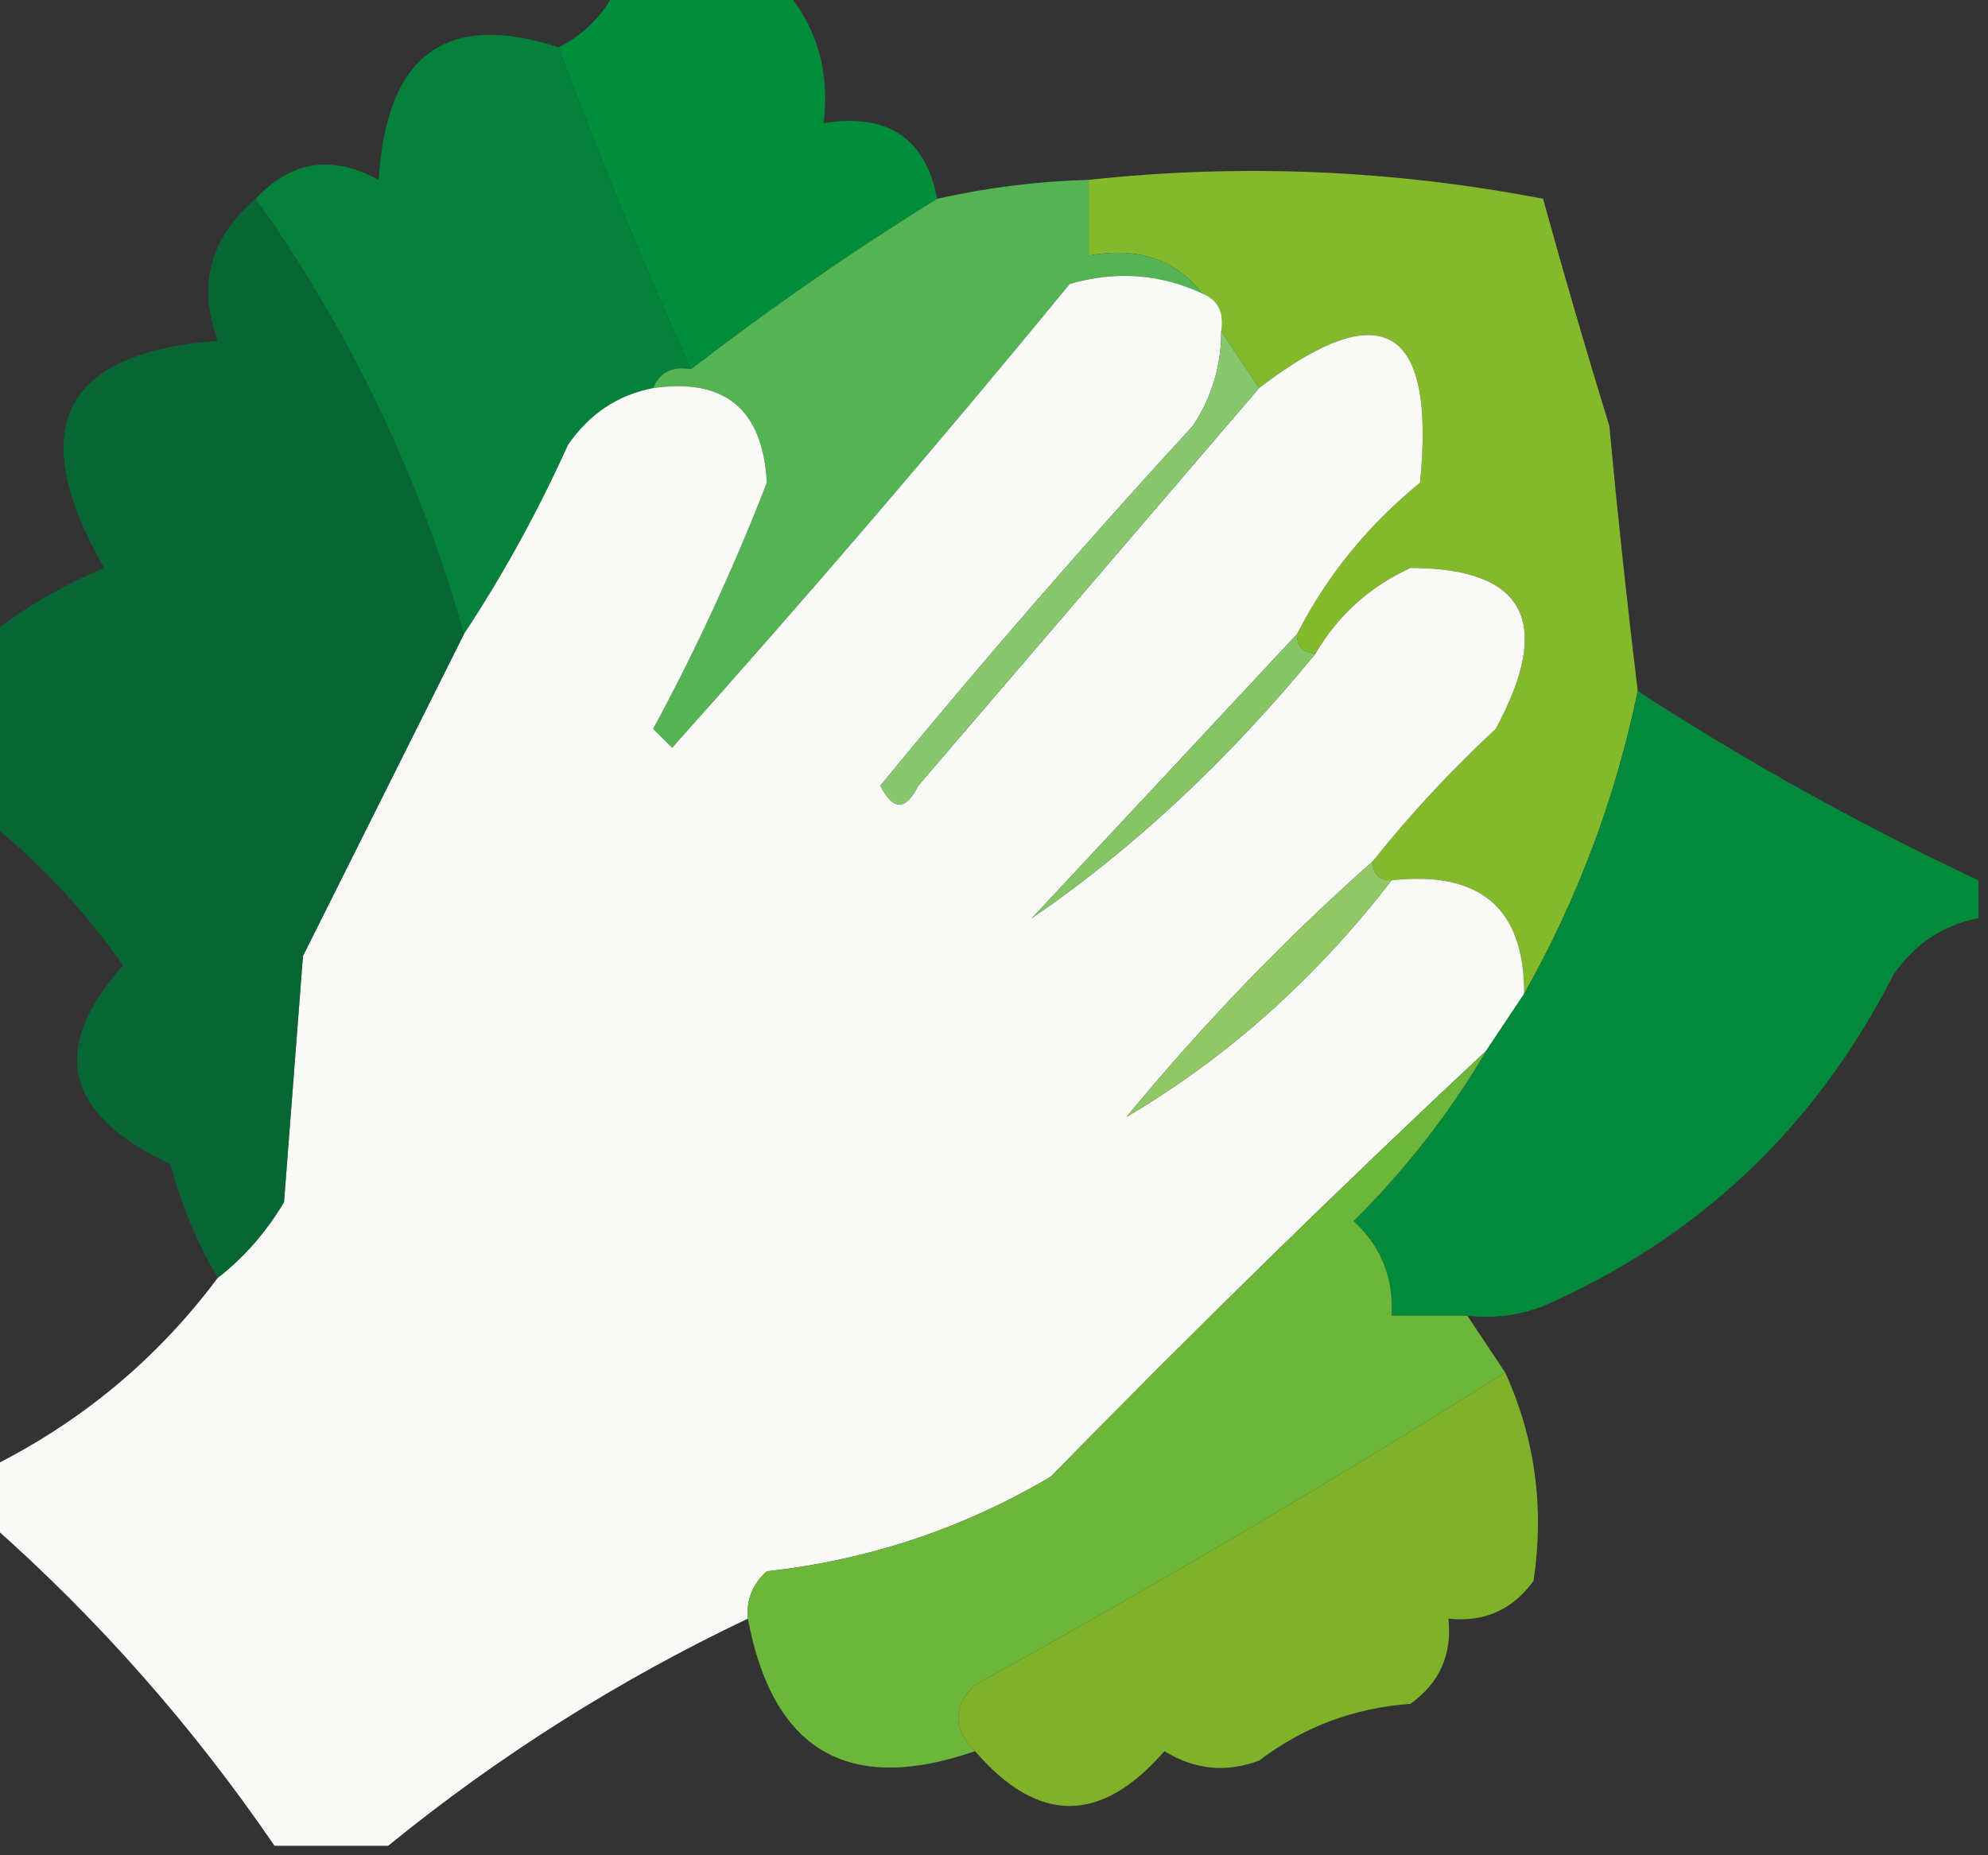 <?xml version="1.0" encoding="UTF-8"?>
<!DOCTYPE svg PUBLIC "-//W3C//DTD SVG 1.1//EN" "http://www.w3.org/Graphics/SVG/1.1/DTD/svg11.dtd">
<svg xmlns="http://www.w3.org/2000/svg" version="1.1" width="105px" height="98px" style="shape-rendering:geometricPrecision; text-rendering:geometricPrecision; image-rendering:optimizeQuality; fill-rule:evenodd; clip-rule:evenodd" xmlns:xlink="http://www.w3.org/1999/xlink">
<rect width="100%" height="100%" fill="#333333" stroke="none"/>
<g><path style="opacity:0.992" fill="#008e3d" d="M 32.5,-0.5 C 35.5,-0.5 38.5,-0.5 41.5,-0.5C 43.167,1.479 43.834,3.812 43.5,6.5C 46.888,5.969 48.888,7.303 49.5,10.5C 45.106,13.215 40.772,16.215 36.5,19.5C 33.983,13.96 31.65,8.293 29.5,2.5C 30.833,1.833 31.833,0.833 32.5,-0.5 Z"/></g>
<g><path style="opacity:0.967" fill="#04833c" d="M 29.5,2.5 C 31.65,8.293 33.983,13.96 36.5,19.5C 35.508,19.328 34.842,19.662 34.5,20.5C 32.629,20.859 31.129,21.859 30,23.5C 28.392,27.056 26.559,30.389 24.5,33.5C 22.149,25.165 18.483,17.499 13.5,10.5C 15.378,8.491 17.544,8.158 20,9.5C 20.398,2.897 23.565,0.564 29.5,2.5 Z"/></g>
<g><path style="opacity:0.974" fill="#88bd2c" d="M 86.5,36.5 C 85.336,42.126 83.336,47.459 80.5,52.5C 80.519,47.984 78.186,45.984 73.5,46.5C 72.833,46.5 72.5,46.167 72.5,45.5C 74.461,43.036 76.628,40.703 79,38.5C 82.05,32.846 80.55,30.013 74.5,30C 72.34,30.996 70.673,32.496 69.5,34.5C 68.833,34.5 68.5,34.167 68.5,33.5C 70.075,30.418 72.242,27.751 75,25.5C 75.838,17.184 73.004,15.517 66.5,20.5C 65.833,19.5 65.167,18.5 64.5,17.5C 64.672,16.508 64.338,15.842 63.5,15.5C 62.082,13.692 60.082,13.025 57.5,13.5C 57.5,12.167 57.5,10.833 57.5,9.5C 65.517,8.633 73.517,8.967 81.5,10.5C 82.602,14.502 83.769,18.502 85,22.5C 85.435,27.184 85.935,31.851 86.5,36.5 Z"/></g>
<g><path style="opacity:1" fill="#54b352" d="M 57.5,9.5 C 57.5,10.833 57.5,12.167 57.5,13.5C 60.082,13.025 62.082,13.692 63.5,15.5C 61.263,14.463 58.929,14.297 56.5,15C 49.658,23.339 42.658,31.506 35.5,39.5C 35.167,39.167 34.833,38.833 34.5,38.5C 36.776,34.281 38.776,29.948 40.5,25.5C 40.295,21.625 38.295,19.959 34.5,20.5C 34.842,19.662 35.508,19.328 36.5,19.5C 40.772,16.215 45.106,13.215 49.5,10.5C 52.127,9.908 54.794,9.575 57.5,9.5 Z"/></g>
<g><path style="opacity:0.981" fill="#fcfdfb" d="M 63.5,15.5 C 64.338,15.842 64.672,16.508 64.5,17.5C 64.509,19.308 64.009,20.975 63,22.5C 57.313,28.686 51.813,35.019 46.5,41.5C 47.167,42.833 47.833,42.833 48.5,41.5C 54.523,34.48 60.523,27.48 66.5,20.5C 73.004,15.517 75.838,17.184 75,25.5C 72.242,27.751 70.075,30.418 68.5,33.5C 63.883,38.454 59.216,43.454 54.5,48.5C 59.852,44.837 64.852,40.17 69.5,34.5C 70.673,32.496 72.34,30.996 74.5,30C 80.55,30.013 82.05,32.846 79,38.5C 76.628,40.703 74.461,43.036 72.5,45.5C 67.837,49.637 63.504,54.137 59.5,59C 64.823,55.859 69.49,51.692 73.5,46.5C 78.186,45.984 80.519,47.984 80.5,52.5C 79.833,53.5 79.167,54.5 78.5,55.5C 70.702,62.797 63.035,70.297 55.5,78C 50.867,80.742 45.867,82.409 40.5,83C 39.748,83.671 39.414,84.504 39.5,85.5C 32.673,88.745 26.34,92.745 20.5,97.5C 18.5,97.5 16.5,97.5 14.5,97.5C 10.186,91.189 5.186,85.522 -0.5,80.5C -0.5,79.5 -0.5,78.5 -0.5,77.5C 4.319,75.099 8.319,71.765 11.5,67.5C 12.885,66.426 14.051,65.093 15,63.5C 15.333,59.167 15.667,54.833 16,50.5C 18.847,44.807 21.68,39.14 24.5,33.5C 26.559,30.389 28.392,27.056 30,23.5C 31.129,21.859 32.629,20.859 34.5,20.5C 38.295,19.959 40.295,21.625 40.5,25.5C 38.776,29.948 36.776,34.281 34.5,38.5C 34.833,38.833 35.167,39.167 35.5,39.5C 42.658,31.506 49.658,23.339 56.5,15C 58.929,14.297 61.263,14.463 63.5,15.5 Z"/></g>
<g><path style="opacity:1" fill="#89c76e" d="M 64.5,17.5 C 65.167,18.5 65.833,19.5 66.5,20.5C 60.523,27.48 54.523,34.48 48.5,41.5C 47.833,42.833 47.167,42.833 46.5,41.5C 51.813,35.019 57.313,28.686 63,22.5C 64.009,20.975 64.509,19.308 64.5,17.5 Z"/></g>
<g><path style="opacity:0.968" fill="#028b3c" d="M 86.5,36.5 C 92.245,40.234 98.245,43.568 104.5,46.5C 104.5,47.167 104.5,47.833 104.5,48.5C 102.629,48.859 101.129,49.859 100,51.5C 95.9,59.546 89.734,65.379 81.5,69C 80.207,69.49 78.873,69.657 77.5,69.5C 76.167,69.5 74.833,69.5 73.5,69.5C 73.617,67.516 72.95,65.85 71.5,64.5C 74.263,61.748 76.597,58.748 78.5,55.5C 79.167,54.5 79.833,53.5 80.5,52.5C 83.336,47.459 85.336,42.126 86.5,36.5 Z"/></g>
<g><path style="opacity:1" fill="#86c565" d="M 68.5,33.5 C 68.5,34.167 68.833,34.5 69.5,34.5C 64.852,40.17 59.852,44.837 54.5,48.5C 59.216,43.454 63.883,38.454 68.5,33.5 Z"/></g>
<g><path style="opacity:0.86" fill="#016f35" d="M 13.5,10.5 C 18.483,17.499 22.149,25.165 24.5,33.5C 21.68,39.14 18.847,44.807 16,50.5C 15.667,54.833 15.333,59.167 15,63.5C 14.051,65.093 12.885,66.426 11.5,67.5C 10.406,65.641 9.573,63.641 9,61.5C 3.406,58.881 2.573,55.381 6.5,51C 4.498,48.14 2.165,45.64 -0.5,43.5C -0.5,40.167 -0.5,36.833 -0.5,33.5C 1.308,32.093 3.308,30.926 5.5,30C 1.281,22.623 3.281,18.623 11.5,18C 10.425,15.055 11.092,12.555 13.5,10.5 Z"/></g>
<g><path style="opacity:1" fill="#90c865" d="M 72.5,45.5 C 72.5,46.167 72.833,46.5 73.5,46.5C 69.49,51.692 64.823,55.859 59.5,59C 63.504,54.137 67.837,49.637 72.5,45.5 Z"/></g>
<g><path style="opacity:0.991" fill="#6db73a" d="M 78.5,55.5 C 76.597,58.748 74.263,61.748 71.5,64.5C 72.95,65.85 73.617,67.516 73.5,69.5C 74.833,69.5 76.167,69.5 77.5,69.5C 78.167,70.5 78.833,71.5 79.5,72.5C 70.394,78.226 61.061,83.726 51.5,89C 50.316,90.145 50.316,91.312 51.5,92.5C 44.809,94.82 40.809,92.487 39.5,85.5C 39.414,84.504 39.748,83.671 40.5,83C 45.867,82.409 50.867,80.742 55.5,78C 63.035,70.297 70.702,62.797 78.5,55.5 Z"/></g>
<g><path style="opacity:0.923" fill="#85bc28" d="M 79.5,72.5 C 81.075,75.958 81.575,79.624 81,83.5C 79.89,85.037 78.39,85.704 76.5,85.5C 76.704,87.39 76.037,88.89 74.5,90C 71.512,90.217 68.845,91.217 66.5,93C 64.765,93.651 63.098,93.485 61.5,92.5C 58.149,96.361 54.815,96.361 51.5,92.5C 50.316,91.312 50.316,90.145 51.5,89C 61.061,83.726 70.394,78.226 79.5,72.5 Z"/></g>
</svg>
